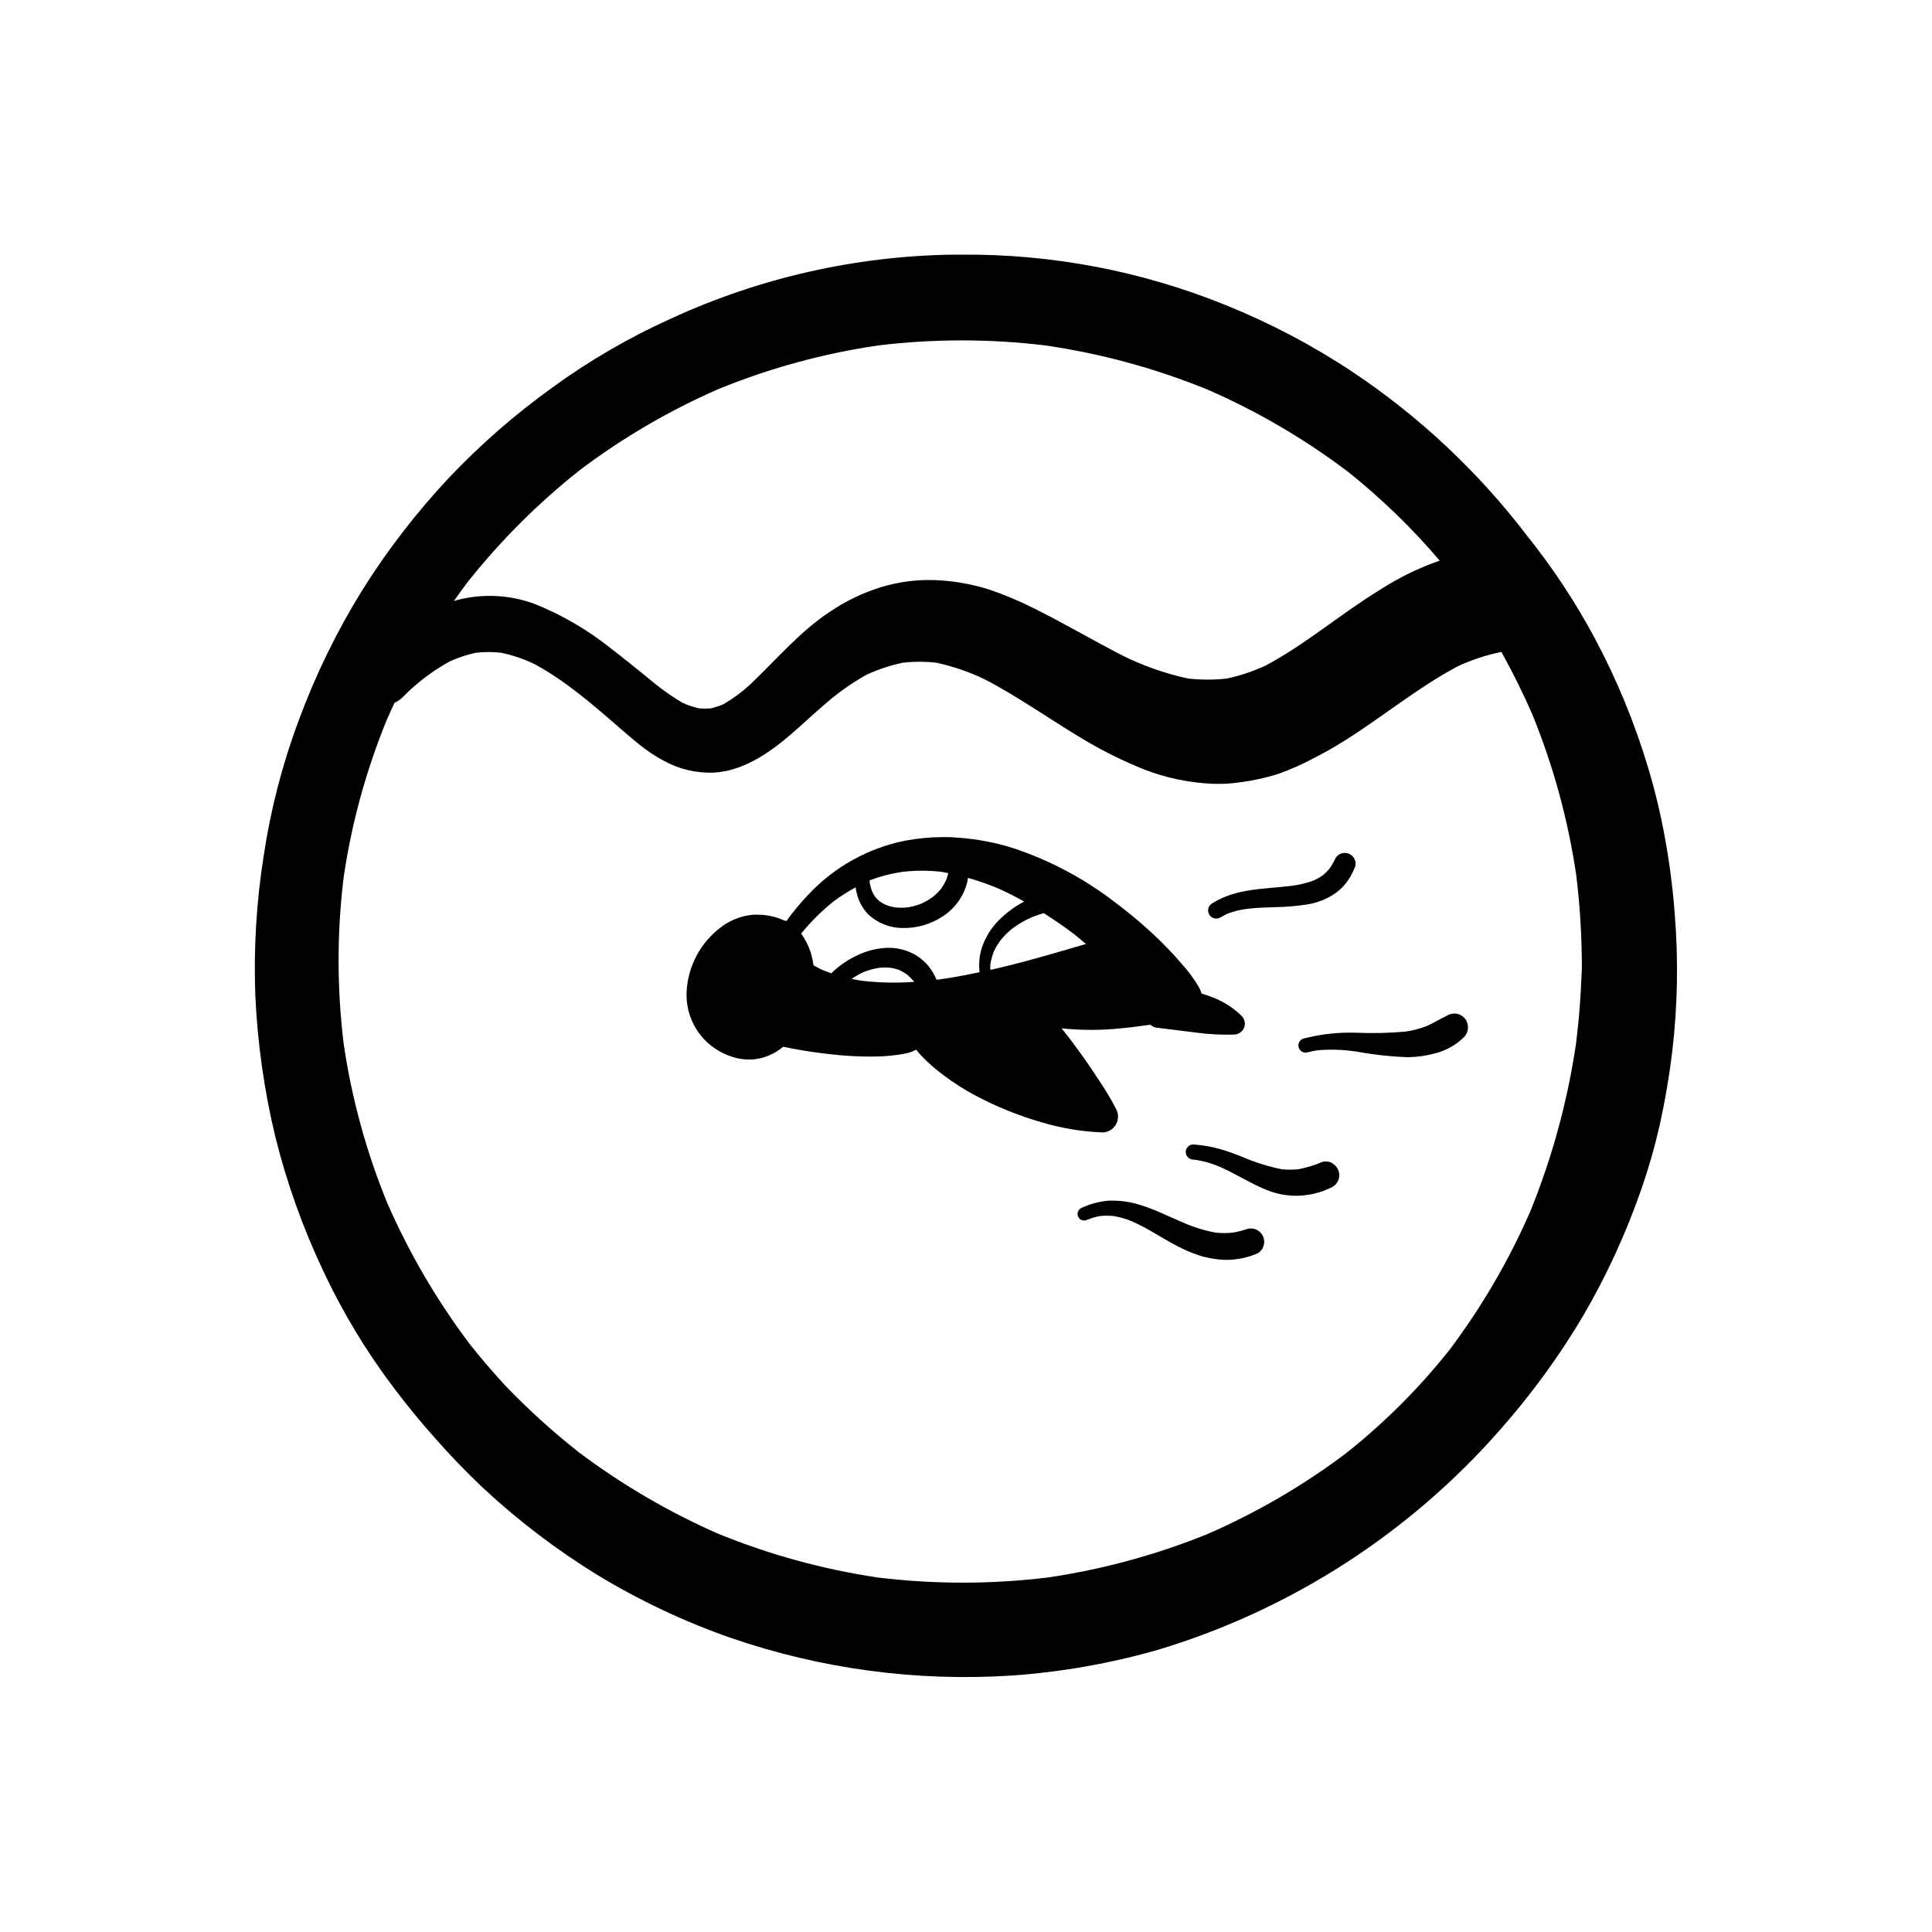 <?xml version="1.0" encoding="UTF-8"?>
<!-- Uploaded to: SVG Repo, www.svgrepo.com, Generator: SVG Repo Mixer Tools -->
<svg fill="#000000" width="800px" height="800px" version="1.1" viewBox="144 144 512 512" xmlns="http://www.w3.org/2000/svg">
 <g>
  <path d="m474.56 469.68c-1.27 0.434-2.57 0.762-3.891 0.98-1.496 0.164-3.004 0.164-4.496 0-3.039-0.562-6-1.484-8.82-2.746-4.195-1.789-8.324-3.906-12.758-5.039v0.004c-1.797-0.453-3.641-0.684-5.492-0.695h-1.258c-2.574 0.215-5.09 0.898-7.418 2.016-0.832 0.492-1.105 1.562-0.617 2.394 0.223 0.395 0.594 0.68 1.031 0.793 0.457 0.121 0.938 0.055 1.348-0.176l-0.125 0.062c1.141-0.473 2.332-0.812 3.551-1.02 1.141-0.113 2.289-0.113 3.426 0 1.699 0.277 3.359 0.75 4.949 1.41 4.875 2.141 9.195 5.352 14.031 7.559 1.355 0.621 2.75 1.16 4.172 1.609 1.551 0.453 3.141 0.762 4.746 0.922 1.438 0.168 2.887 0.168 4.32 0 1.777-0.191 3.523-0.617 5.191-1.262l0.844-0.352c0.52-0.305 0.953-0.738 1.258-1.258 0.465-0.824 0.594-1.797 0.352-2.711-0.516-1.883-2.457-3-4.344-2.492z"/>
  <path d="m497.14 452.3c-0.824-0.504-1.828-0.637-2.758-0.363-2.019 0.871-4.133 1.52-6.297 1.926-1.461 0.152-2.934 0.152-4.394 0-3.688-0.746-7.285-1.883-10.734-3.387-1.891-0.742-3.777-1.438-5.781-2.004-2.266-0.629-4.59-1.02-6.938-1.172h-0.125c-1.055 0.074-1.875 0.949-1.879 2.004 0.02 1.098 0.906 1.984 2.004 2.004l0.855 0.09v-0.004c2.012 0.348 3.981 0.914 5.871 1.688 4.496 1.926 8.578 4.684 13.148 6.449 2.461 0.93 5.078 1.391 7.707 1.363 3.246-0.07 6.434-0.875 9.32-2.356 1.102-0.641 1.781-1.82 1.781-3.094 0-1.273-0.68-2.453-1.781-3.094z"/>
  <path d="m530.38 412.72c-0.301-0.082-0.617-0.125-0.93-0.125-0.664 0.016-1.316 0.188-1.902 0.504-1.828 0.906-3.578 1.953-5.43 2.809-1.777 0.68-3.621 1.172-5.504 1.461-4.371 0.395-8.762 0.5-13.148 0.316-4.711-0.164-9.418 0.352-13.98 1.535-1.008 0.281-1.602 1.32-1.336 2.332 0.289 1.008 1.328 1.602 2.344 1.332 0.859-0.223 1.73-0.402 2.606-0.539 3.324-0.301 6.676-0.203 9.977 0.289h-0.277 0.668-0.215c4.574 0.855 9.207 1.367 13.855 1.535 2.516-0.039 5.016-0.398 7.445-1.07 2.789-0.758 5.344-2.215 7.418-4.231 1.156-1.199 1.395-3.016 0.578-4.473-0.488-0.809-1.262-1.406-2.168-1.676z"/>
  <path d="m467.42 387.16c0.598-0.375 1.215-0.715 1.852-1.02 1.625-0.617 3.312-1.039 5.035-1.262 2.606-0.34 5.227-0.391 7.848-0.48v0.004c2.797-0.055 5.586-0.297 8.352-0.73 2.578-0.418 5.035-1.383 7.203-2.836 1.121-0.766 2.117-1.695 2.961-2.758 0.496-0.641 0.945-1.312 1.348-2.016 0.426-0.785 0.801-1.594 1.121-2.43 0.141-0.496 0.141-1.016 0-1.512-0.344-1.234-1.465-2.086-2.746-2.09-0.254 0-0.508 0.035-0.754 0.102-0.715 0.172-1.328 0.625-1.703 1.258-0.445 1.004-0.992 1.957-1.637 2.848-0.5 0.594-1.055 1.148-1.648 1.648-0.789 0.57-1.633 1.055-2.519 1.449-1.863 0.691-3.797 1.164-5.769 1.41-7.168 0.883-14.852 0.629-21.16 4.684v0.004c-1.012 0.605-1.348 1.918-0.75 2.934 0.598 1.02 1.906 1.367 2.93 0.781z"/>
  <path d="m439.72 442.02c0.75-1.32 0.75-2.938 0-4.258-1.414-2.68-2.977-5.277-4.684-7.781-1.68-2.594-3.438-5.152-5.277-7.672-1.41-1.965-2.898-3.891-4.422-5.793 5.227 0.547 10.492 0.547 15.719 0 2.621-0.238 5.215-0.594 7.809-0.969 0.531 0.504 1.23 0.801 1.965 0.828 3.387 0.43 6.777 0.832 10.078 1.258v0.004c3.336 0.453 6.707 0.637 10.074 0.539 1.031-0.008 1.988-0.551 2.519-1.434 0.672-1.145 0.477-2.598-0.465-3.527-1.156-1.121-2.422-2.121-3.781-2.984-1.402-0.852-2.887-1.566-4.43-2.129-0.781-0.301-1.586-0.566-2.394-0.793-0.148-0.508-0.344-1-0.578-1.473-1.332-2.32-2.922-4.484-4.738-6.449-1.625-1.953-3.387-3.777-5.176-5.578v-0.004c-3.852-3.797-7.957-7.328-12.293-10.566-8.137-6.312-17.285-11.199-27.055-14.445-4.742-1.508-9.648-2.445-14.609-2.797-1.258-0.125-2.621-0.164-3.918-0.164-3.449 0.008-6.891 0.332-10.277 0.969-9.738 1.969-18.625 6.91-25.43 14.145-2.156 2.227-4.141 4.609-5.945 7.129-0.188 0-0.367-0.113-0.566-0.137-2.176-0.984-4.527-1.508-6.914-1.539h-1.258-0.004c-3.18 0.273-6.219 1.457-8.742 3.414-5.305 4.039-8.578 10.195-8.965 16.852-0.199 3.414 0.629 6.809 2.375 9.75 1.746 2.938 4.332 5.289 7.422 6.75 1.637 0.805 3.394 1.324 5.203 1.539 1.566 0.164 3.148 0.07 4.684-0.277 1.406-0.363 2.758-0.926 4.008-1.664 0.656-0.418 1.293-0.871 1.902-1.359 5.508 1.141 11.078 1.93 16.688 2.367 2.977 0.215 5.961 0.277 8.941 0.188 1.598-0.062 3.223-0.215 4.824-0.43 0.82-0.125 1.625-0.25 2.445-0.453v0.004c0.812-0.207 1.602-0.512 2.34-0.906 0.289 0.367 0.578 0.73 0.883 1.07 1.961 2.141 4.133 4.078 6.488 5.781 2.547 1.914 5.238 3.637 8.047 5.148 5.703 3.055 11.719 5.496 17.938 7.281 5.203 1.543 10.582 2.434 16.008 2.644 1.473-0.012 2.828-0.801 3.562-2.078zm-56.488-66.98c3.406-0.391 6.848-0.391 10.254 0 0.629 0.102 1.258 0.25 1.828 0.352h-0.004c-0.145 0.605-0.328 1.199-0.555 1.777-0.387 0.848-0.855 1.66-1.398 2.418-0.641 0.754-1.344 1.453-2.102 2.09-0.992 0.715-2.059 1.328-3.176 1.828-1.156 0.457-2.359 0.781-3.59 0.969-1.07 0.113-2.152 0.113-3.223 0-0.859-0.137-1.703-0.363-2.519-0.668-0.566-0.262-1.113-0.574-1.625-0.934-0.402-0.328-0.773-0.695-1.109-1.094-0.348-0.477-0.648-0.988-0.895-1.523-0.293-0.77-0.512-1.559-0.652-2.367v-0.594c2.832-1.062 5.769-1.82 8.766-2.254zm-10.617 28.895c-0.984-0.137-1.953-0.316-2.922-0.527v-0.004c0.98-0.668 2.012-1.258 3.086-1.762 1.316-0.535 2.688-0.922 4.094-1.148 1.07-0.125 2.152-0.125 3.223 0 0.785 0.113 1.555 0.316 2.293 0.605 0.68 0.316 1.332 0.695 1.938 1.133 0.664 0.543 1.27 1.145 1.816 1.801 0.035 0.062 0.078 0.117 0.125 0.164-4.551 0.348-9.121 0.262-13.652-0.262zm30.984-2.293c-3.551 0.754-7.09 1.422-10.68 1.926-0.25 0-0.492 0-0.719 0.09-0.523-1.273-1.219-2.469-2.066-3.555-0.918-1.117-2.004-2.082-3.227-2.859-2.273-1.383-4.891-2.098-7.555-2.062h-0.203c-2.719 0.102-5.391 0.762-7.848 1.938-2.562 1.18-4.91 2.785-6.938 4.75v0.09c-0.707-0.25-1.438-0.516-2.141-0.793-0.707-0.277-1.762-0.895-2.644-1.359v-0.004c-0.156-1.168-0.406-2.32-0.746-3.449-0.59-1.766-1.438-3.434-2.519-4.953 2.566-3.141 5.453-6.004 8.617-8.539 1.844-1.371 3.785-2.609 5.805-3.703 0.109 0.789 0.285 1.57 0.52 2.332 0.531 1.73 1.445 3.324 2.668 4.66 2.539 2.457 5.941 3.812 9.473 3.777 1.805 0.023 3.606-0.223 5.34-0.73 1.758-0.504 3.43-1.27 4.961-2.266 3.312-2.09 5.691-5.375 6.641-9.172 0.074-0.367 0.137-0.754 0.176-1.121 2.648 0.754 5.25 1.66 7.797 2.711 2.43 1.047 4.785 2.281 7.117 3.562h-0.004c-2.445 1.289-4.688 2.934-6.648 4.887-2.172 2.152-3.781 4.801-4.684 7.723-0.57 1.988-0.738 4.066-0.492 6.121zm14.711-3.602c-3.938 1.102-7.894 2.098-11.863 2.996v-1.398c0.18-1.184 0.492-2.348 0.93-3.465 0.484-1.066 1.082-2.074 1.789-3.008 0.926-1.145 1.973-2.184 3.125-3.098 1.617-1.215 3.375-2.231 5.238-3.023 1.008-0.402 2.039-0.754 3.074-1.059 2.746 1.75 5.414 3.578 8.012 5.543 1.098 0.844 2.129 1.762 3.188 2.656l-1.258 0.34c-4.023 1.184-8.129 2.394-12.234 3.516z"/>
  <path d="m587.84 386.37c-0.5-6.644-1.34-13.258-2.519-19.812-1.133-6.379-2.633-12.688-4.484-18.895-3.578-11.969-8.344-23.551-14.23-34.574-5.148-9.602-11.168-18.707-17.988-27.203-12.902-16.891-28.508-31.531-46.184-43.328-10.656-7.074-22.004-13.039-33.871-17.809-22.137-8.941-45.816-13.449-69.688-13.266h-2.519c-25.742 0.398-51.117 6.164-74.5 16.93-11.082 4.992-21.617 11.109-31.438 18.262-9.883 7.094-19.066 15.105-27.434 23.934-8.59 9.152-16.277 19.113-22.949 29.75-6.754 10.887-12.391 22.426-16.828 34.445-4.348 11.602-7.465 23.621-9.309 35.871-1.957 12.316-2.703 24.797-2.227 37.258 0.574 12.574 2.344 25.066 5.289 37.309 3.055 12.289 7.328 24.242 12.758 35.68 5.113 10.898 11.355 21.234 18.617 30.836 3.477 4.617 7.129 9.074 10.957 13.363 4.004 4.559 8.203 8.918 12.594 13.074 9.348 8.723 19.539 16.492 30.434 23.188 11.141 6.762 22.961 12.344 35.266 16.648 23.961 8.262 49.332 11.66 74.625 10 13.191-0.926 26.25-3.238 38.957-6.902 35.039-10.602 66.398-30.828 90.512-58.379 8.188-9.277 15.492-19.301 21.812-29.938 6.231-10.68 11.41-21.938 15.469-33.617 1.906-5.473 3.508-11.051 4.797-16.699 1.492-6.656 2.641-13.383 3.441-20.152 1.391-11.941 1.605-23.992 0.641-35.973zm-320.02-87.977c8.77-11.07 18.797-21.082 29.875-29.84 11.383-8.582 23.734-15.797 36.805-21.488 13.566-5.539 27.754-9.41 42.258-11.523 14.691-1.777 29.543-1.777 44.234 0 14.82 2.148 29.324 6.102 43.188 11.777 13.148 5.754 25.578 13.031 37.031 21.688 8.848 7.055 16.992 14.945 24.32 23.566-5.551 1.926-10.848 4.516-15.781 7.707-10.316 6.297-19.711 14.434-30.305 20.078-3.297 1.531-6.75 2.691-10.305 3.465-3.398 0.375-6.828 0.375-10.227 0-6.023-1.289-11.863-3.332-17.379-6.074-7.934-4.055-15.668-8.652-23.652-12.594h-0.004c-3.781-1.914-7.695-3.555-11.711-4.91-4.727-1.5-9.633-2.348-14.586-2.519-4.715-0.145-9.426 0.473-13.945 1.824-4.965 1.52-9.668 3.793-13.941 6.738-7.797 5.141-14.168 12.773-21.109 19.309-2.113 1.91-4.418 3.602-6.879 5.039-1.082 0.461-2.203 0.828-3.348 1.094-1.02 0.078-2.043 0.078-3.062 0-1.484-0.344-2.934-0.82-4.332-1.422-3.293-1.965-6.414-4.211-9.32-6.711-3.211-2.606-6.422-5.203-9.699-7.707v-0.004c-6.141-4.926-12.973-8.918-20.277-11.852-6.578-2.418-13.734-2.773-20.52-1.02-0.289 0.074-0.578 0.188-0.867 0.277 1.16-1.664 2.328-3.289 3.539-4.898zm295.23 105.57c-0.074 2.055-0.215 4.094-0.352 6.144-0.238 3.465-0.605 6.914-1.02 10.367v-0.004c-2.25 15.305-6.328 30.285-12.156 44.613-5.688 13.016-12.875 25.324-21.41 36.68-8.117 10.215-17.391 19.461-27.633 27.543-11.352 8.512-23.656 15.664-36.664 21.312-13.555 5.473-27.711 9.312-42.172 11.438-14.949 1.82-30.062 1.82-45.016 0-14.523-2.16-28.738-6.062-42.332-11.613-13.102-5.75-25.496-13-36.93-21.602-6.918-5.449-13.449-11.375-19.547-17.734-3.242-3.519-6.348-7.148-9.32-10.895-8.75-11.602-16.105-24.191-21.914-37.508-5.519-13.492-9.383-27.605-11.5-42.031-1.809-14.711-1.809-29.586 0-44.297 2.109-14.266 5.938-28.219 11.398-41.566 0.668-1.523 1.359-3.035 2.066-4.547 0.887-0.41 1.688-0.984 2.367-1.688 0.691-0.691 1.387-1.387 2.102-2.039 3.113-2.812 6.543-5.254 10.215-7.281 2.207-0.996 4.512-1.758 6.879-2.266 2.234-0.258 4.492-0.258 6.727 0 2.988 0.633 5.891 1.613 8.652 2.922 7.996 4.269 15.113 10.391 22.156 16.5 3.906 3.375 7.684 6.812 12.156 9.145h-0.004c4.062 2.262 8.668 3.367 13.312 3.199 7.684-0.414 14.496-4.977 20.543-10.191 3.125-2.695 6.109-5.543 9.246-8.199 3.316-2.879 6.922-5.414 10.754-7.555 3.086-1.43 6.324-2.5 9.648-3.188 2.93-0.328 5.887-0.328 8.816 0 4.438 0.957 8.746 2.438 12.836 4.406 8.906 4.609 17.23 10.594 25.91 15.758 5.231 3.148 10.703 5.867 16.371 8.137 5.703 2.207 11.719 3.481 17.824 3.777 2.625 0.125 5.262-0.02 7.859-0.426 3.348-0.445 6.652-1.176 9.875-2.191 3.227-1.156 6.363-2.551 9.383-4.172 2.871-1.449 5.668-3.062 8.426-4.797 9.988-6.297 19.258-13.969 29.598-19.484 3.703-1.727 7.59-3.016 11.59-3.844h0.102c2.981 5.367 5.711 10.875 8.188 16.523l-0.004 0.004c5.582 13.684 9.488 27.988 11.641 42.609 0.891 7.309 1.383 14.664 1.473 22.027 0.102 2.043-0.074 4.008-0.141 6.008z"/>
 </g>
</svg>